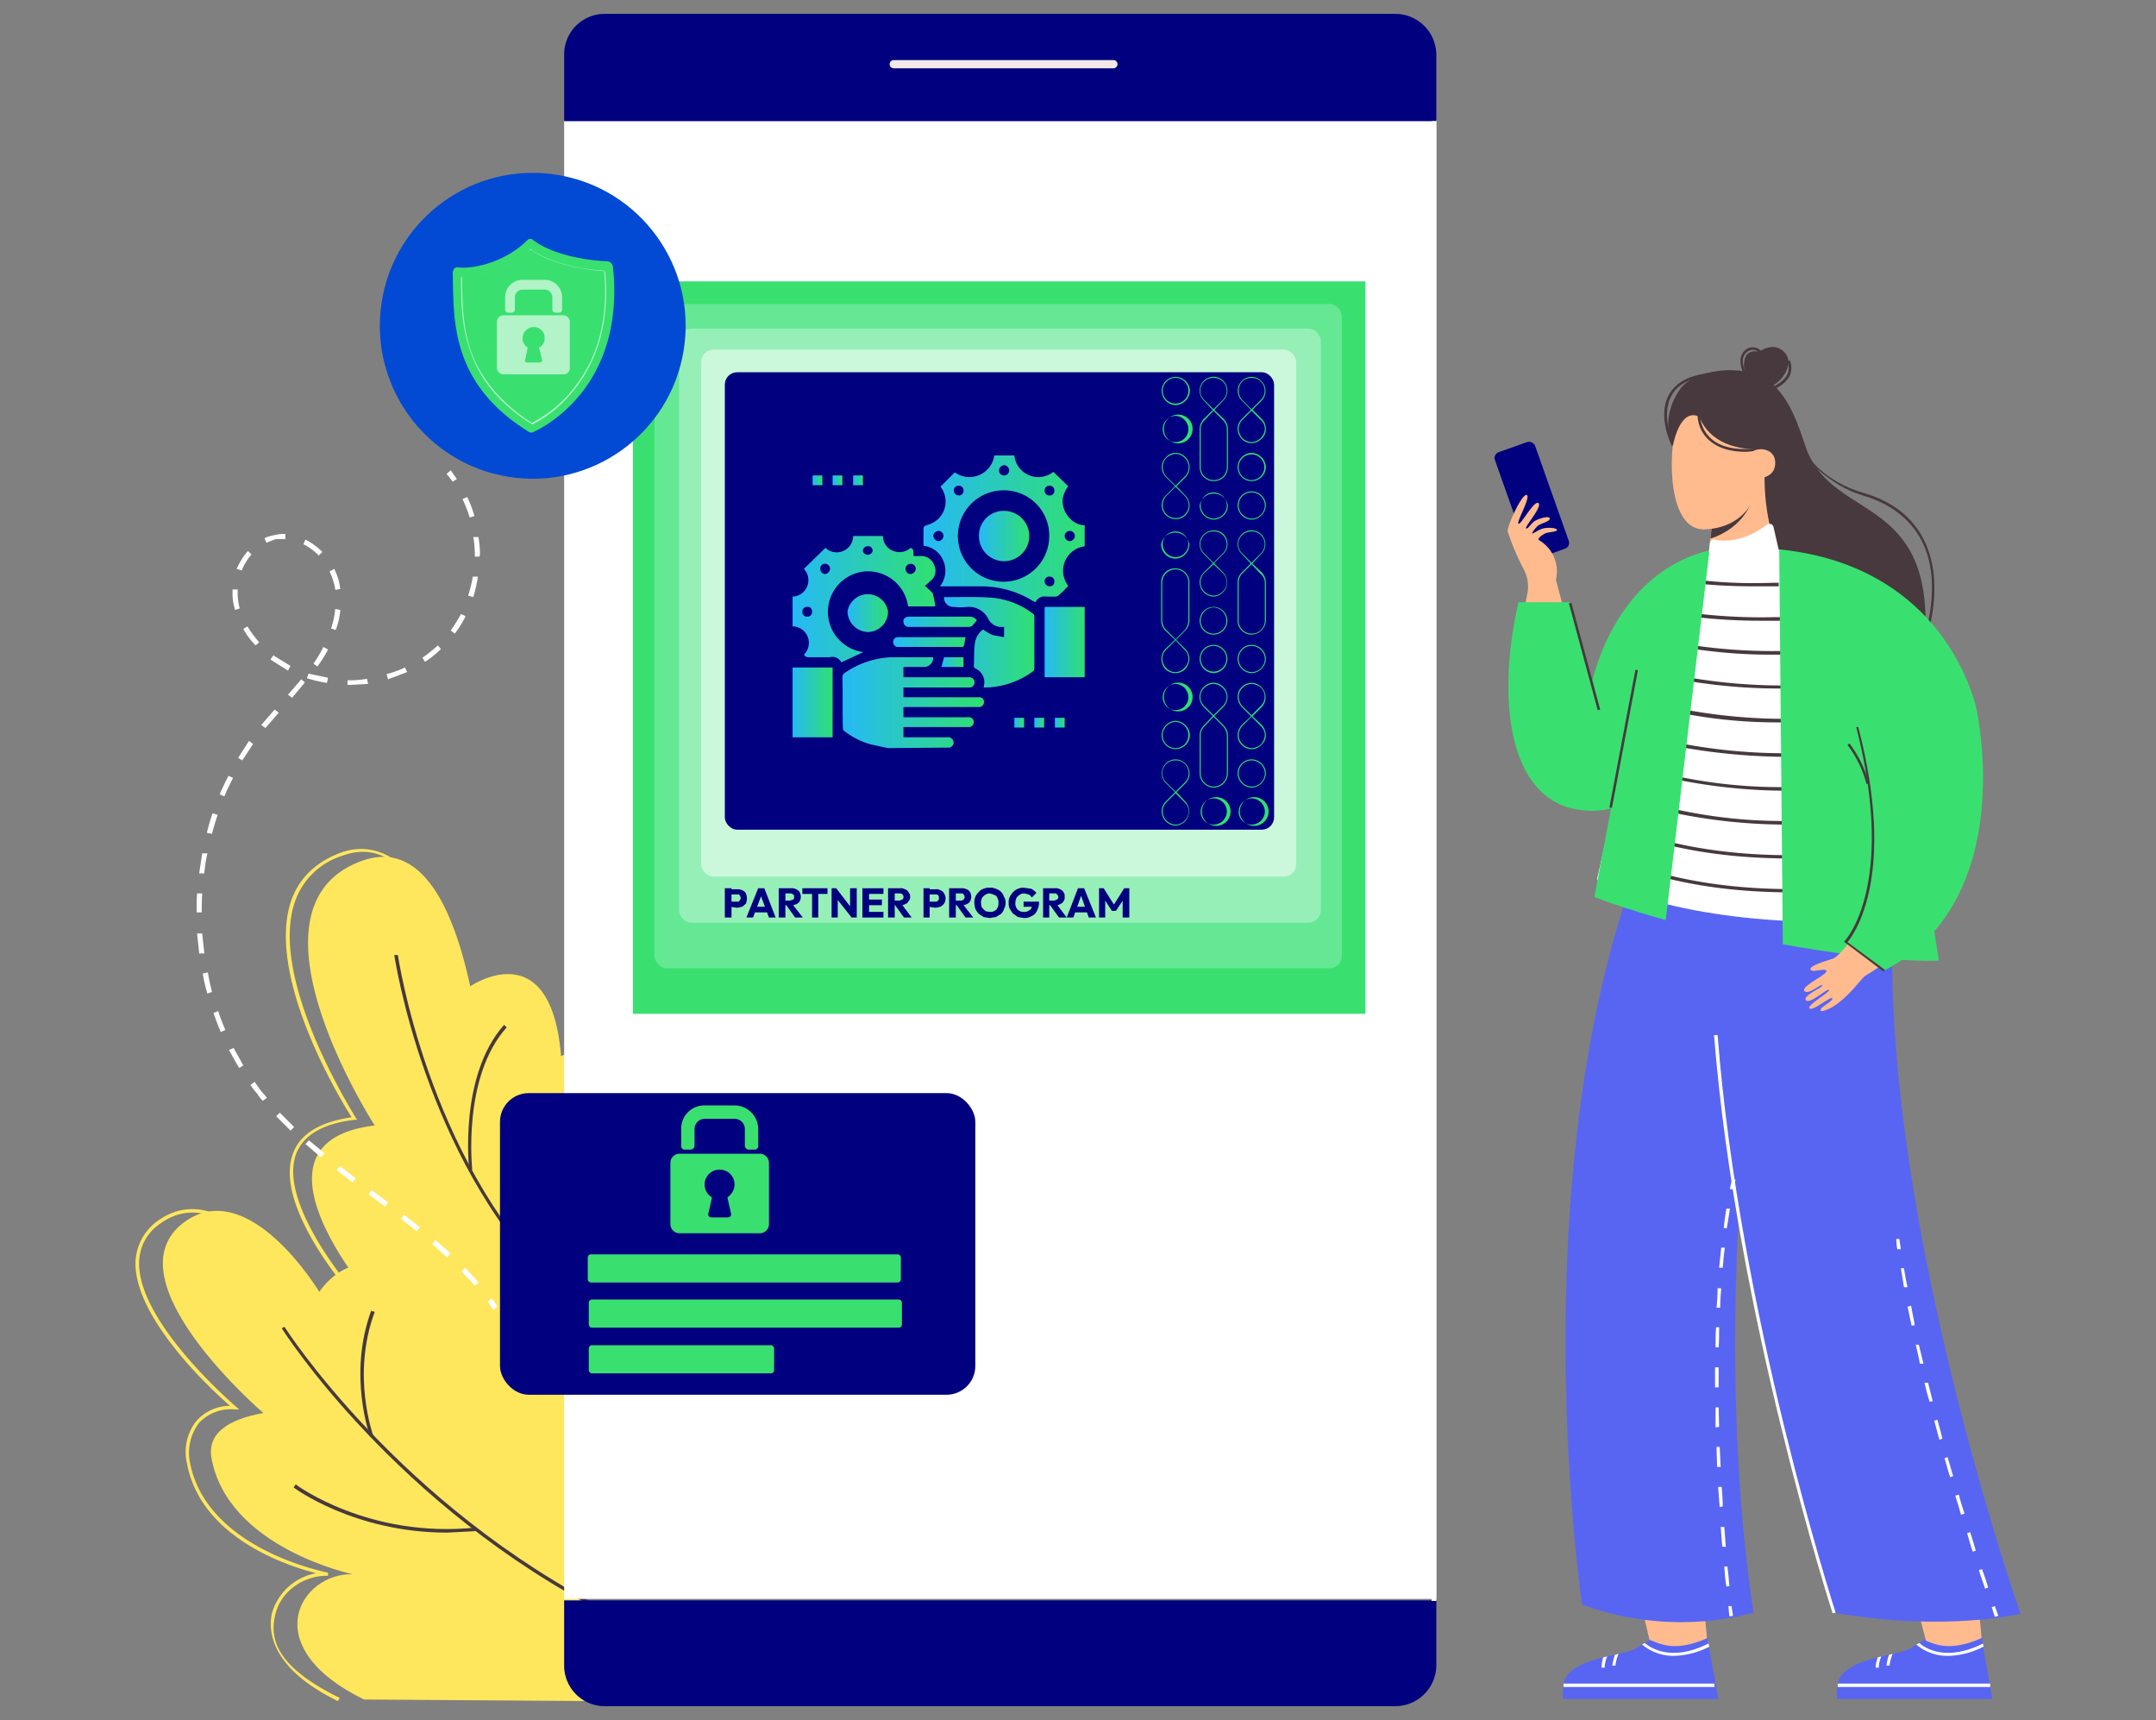 <svg id="Layer_1" data-name="Layer 1" xmlns="http://www.w3.org/2000/svg" xmlns:xlink="http://www.w3.org/1999/xlink" viewBox="0 0 420 335"><rect x="0" y="0" width="420" height="335" fill="#808080" stroke="none"/><defs><style>.cls-1{fill:#fee75c;}.cls-2{fill:#47393d;}.cls-10,.cls-3,.cls-33{fill:#fff;}.cls-4{fill:#01007f;}.cls-5{fill:#ffbb8d;}.cls-6{fill:#5865f2;}.cls-7{fill:#39e070;}.cls-8{fill:#f2e9e8;}.cls-9{fill:#ffce76;}.cls-10{opacity:0.5;isolation:isolate;}.cls-11{fill:#64e894;}.cls-12{fill:#97efb8;}.cls-13{fill:#cbf7db;}.cls-14{fill:url(#linear-gradient);}.cls-15{fill:url(#linear-gradient-2);}.cls-16{fill:url(#linear-gradient-3);}.cls-17{fill:url(#linear-gradient-4);}.cls-18{fill:url(#linear-gradient-5);}.cls-19{fill:url(#linear-gradient-6);}.cls-20{fill:url(#linear-gradient-7);}.cls-21{fill:url(#linear-gradient-8);}.cls-22{fill:url(#linear-gradient-9);}.cls-23{fill:url(#linear-gradient-10);}.cls-24{fill:url(#linear-gradient-11);}.cls-25{fill:url(#linear-gradient-12);}.cls-26{fill:url(#linear-gradient-13);}.cls-27{fill:url(#linear-gradient-14);}.cls-28{fill:url(#linear-gradient-15);}.cls-29{fill:url(#linear-gradient-16);}.cls-30{fill:url(#linear-gradient-17);}.cls-31{fill:#30e070;}.cls-32{fill:#0249d3;}.cls-33{opacity:0.61;}</style><linearGradient id="linear-gradient" x1="179.88" y1="102.99" x2="211.34" y2="102.99" gradientUnits="userSpaceOnUse"><stop offset="0" stop-color="#25b9f6"/><stop offset="1" stop-color="#30e070"/></linearGradient><linearGradient id="linear-gradient-2" x1="164.14" y1="136.8" x2="191.66" y2="136.8" xlink:href="#linear-gradient"/><linearGradient id="linear-gradient-3" x1="203.51" y1="125.03" x2="211.34" y2="125.03" xlink:href="#linear-gradient"/><linearGradient id="linear-gradient-4" x1="154.36" y1="116.72" x2="182.22" y2="116.72" xlink:href="#linear-gradient"/><linearGradient id="linear-gradient-5" x1="183.87" y1="125" x2="201.52" y2="125" xlink:href="#linear-gradient"/><linearGradient id="linear-gradient-6" x1="154.37" y1="136.81" x2="162.17" y2="136.81" xlink:href="#linear-gradient"/><linearGradient id="linear-gradient-7" x1="165.14" y1="119.12" x2="173.01" y2="119.12" xlink:href="#linear-gradient"/><linearGradient id="linear-gradient-8" x1="175.95" y1="121.08" x2="190.34" y2="121.08" xlink:href="#linear-gradient"/><linearGradient id="linear-gradient-9" x1="174.01" y1="125.03" x2="188.14" y2="125.03" xlink:href="#linear-gradient"/><linearGradient id="linear-gradient-10" x1="183.38" y1="128.95" x2="187.72" y2="128.95" xlink:href="#linear-gradient"/><linearGradient id="linear-gradient-11" x1="205.46" y1="140.75" x2="207.37" y2="140.75" xlink:href="#linear-gradient"/><linearGradient id="linear-gradient-12" x1="197.61" y1="140.74" x2="199.5" y2="140.74" xlink:href="#linear-gradient"/><linearGradient id="linear-gradient-13" x1="166.16" y1="93.57" x2="168.06" y2="93.57" xlink:href="#linear-gradient"/><linearGradient id="linear-gradient-14" x1="158.29" y1="93.58" x2="160.19" y2="93.58" xlink:href="#linear-gradient"/><linearGradient id="linear-gradient-15" x1="162.24" y1="93.55" x2="164.1" y2="93.55" xlink:href="#linear-gradient"/><linearGradient id="linear-gradient-16" x1="201.55" y1="140.74" x2="203.42" y2="140.74" xlink:href="#linear-gradient"/><linearGradient id="linear-gradient-17" x1="190.71" y1="104.37" x2="200.53" y2="104.37" xlink:href="#linear-gradient"/></defs><title>Flat design</title><path class="cls-1" d="M68.8,252.5c-.7-.7-15.6-17.7-11.7-27.9,1.4-3.8,5.3-6.1,11.4-7-2.3-3.6-16.7-27.4-11.8-42.1,1.5-4.4,4.8-7.6,9.6-9.4s10.1-.4,14,4.7l-.6.4c-3.6-4.9-8-6.4-13.1-4.5a14.2,14.2,0,0,0-9.2,9.1c-5.1,15.2,11.8,41.6,11.9,41.9l.3.4h-.5c-6.2.7-10,3-11.4,6.6-3.7,9.8,11.4,27.1,11.6,27.3Z"/><path class="cls-1" d="M73,253.6s-27.5-31.1,0-34.4c0,0-27.4-42.4-2.6-51.5,11.7-4.3,17.9,9.1,21.2,24.4,0,0,15.7-10.8,17.7,13.6,0,0,16.6-8.2,19.9,10.8a175.2,175.2,0,0,1,2.6,35.3l-23.2,9.4Z"/><path class="cls-2" d="M107.5,250.1C82.6,225.3,76.9,186.4,76.8,186h.7c.1.4,5.7,39.1,30.5,63.7Z"/><path class="cls-2" d="M91.4,227.9c0-.2-2.1-18.3,6.8-28.3l.5.5C90,209.8,92,227.7,92,227.8Z"/><path class="cls-1" d="M114.6,331.3,70.9,331c-21.2-10.4-12.3-24.7-2.2-24.4,0,0-24.3-5.1-27.5-22.6-.9-4.9,3.4-7.6,10.1-8.8,0,0-30.3-26-15.5-37.1,12.6-9.4,26.4,13.5,26.4,13.5s9.2-14.2,20.1,4c0,0,7.6-19.4,22.3-5.3,3.6,3.4,4.5,7.5,6.3,10.4Z"/><path class="cls-2" d="M118.5,314.5c-41.4-20.9-63.4-55.4-63.6-55.8l.5-.3c.2.3,22.2,34.7,63.4,55.5Z"/><path class="cls-2" d="M72.1,279.9c0-.2-4.4-12,.2-24.6l.7.2c-4.6,12.4-.3,24-.3,24.1Z"/><path class="cls-2" d="M87.1,298.5c-18.1,0-29.8-8.7-29.9-8.8l.4-.6c.1.1,14.2,10.6,35.2,8.4v.7Z"/><path class="cls-1" d="M65.8,331.3C52.1,324.6,52.3,317,53,314.1a11,11,0,0,1,8.6-7.7c-6-1.5-22.6-7.1-25.2-21.5a9.7,9.7,0,0,1,1.9-8.2,8.8,8.8,0,0,1,6.5-2.9c-3.5-3-18.7-17.1-18.4-28a10.3,10.3,0,0,1,4.3-8c4-2.9,8.5-3.1,13.4-.4l-.4.6c-4.6-2.6-8.8-2.4-12.6.4a9.2,9.2,0,0,0-4,7.4c-.3,11.8,18.6,27.9,18.8,28.1l.7.6h-.9a8.5,8.5,0,0,0-6.9,2.6,9.6,9.6,0,0,0-1.8,7.7c3.2,17,26.6,21.4,26.9,21.5v.6c-4.7-.1-9.1,3-10.2,7.3s-.8,10,12.5,16.5Z"/><path class="cls-3" d="M96.1,255.1,95,253.5l.8-.6a9.1,9.1,0,0,1,1.1,1.6Z"/><path class="cls-3" d="M92.5,250.4l-2.6-2.8.7-.7,2.7,2.9Zm-5.4-5.5-2.9-2.6.6-.8,3,2.6Zm-5.9-5.1-3.1-2.4.6-.8,3.1,2.4ZM75,235l-2.5-1.9-.7-.5.6-.8.7.5,2.5,1.9Zm-6.3-4.7-3.1-2.4.6-.8,3.1,2.4Zm-6.2-4.9-3-2.6.7-.7,3,2.5Zm-5.9-5.2-2.8-2.8.7-.7,2.8,2.8Zm-5.4-5.8a7.6,7.6,0,0,1-1.1-1.4,10.9,10.9,0,0,1-1.3-1.7l.8-.6,1.2,1.7,1.2,1.4ZM46.6,208c-.7-1.1-1.3-2.3-2-3.5l.9-.4,1.9,3.4ZM43,201c-.5-1.2-1-2.5-1.4-3.7l.9-.4c.4,1.3.9,2.5,1.4,3.7Zm-2.6-7.5a27.4,27.4,0,0,1-.9-3.9l1-.2c.2,1.3.5,2.6.8,3.8Zm-1.6-7.8c-.1-1.3-.3-2.6-.4-3.9h1c.1,1.3.3,2.6.4,3.9Zm-.5-7.9h0c0-1.3,0-2.6.1-3.8h1c-.1,1.2-.1,2.4-.1,3.7h-1Zm1.5-7.7h-1l.6-3.9h1A26.3,26.3,0,0,0,39.8,170.1Zm1.5-7.7-1-.2c.3-1.3.7-2.6,1.1-3.8l1,.3C42,159.9,41.6,161.2,41.3,162.4Zm2.4-7.3-.9-.4c.5-1.2,1.1-2.4,1.7-3.6l.9.4C44.8,152.7,44.2,153.9,43.7,155.1Zm3.5-7-.8-.5,2.1-3.3.8.6Zm4.5-6.3-.8-.6,2.6-3,.8.6Zm5.2-5.9-.8-.6,2.6-3,.7.6ZM68,133.4h-.3v-.9H68a19.8,19.8,0,0,0,3.5-.3l.2,1Zm-4.3-.4a27.4,27.4,0,0,1-3.9-.9l.3-.9,3.8.8Zm11.9-.7-.3-1a22,22,0,0,0,3.6-1.3l.4.9Zm-19.5-1.7-3.2-2-.2-.2.6-.8.2.2,3.1,1.9Zm5.7-.8-.8-.6h.1a26.9,26.9,0,0,0,1.9-3.2l.9.5a21.4,21.4,0,0,1-2,3.2Zm21-.9-.5-.8a31.5,31.5,0,0,0,3-2.4l.6.7A18.9,18.9,0,0,1,82.8,128.9Zm-33-3.2a14.1,14.1,0,0,1-2.4-3.2l.8-.5a22.6,22.6,0,0,0,2.3,3.1Zm38.8-2.3-.8-.6a34.5,34.5,0,0,0,2-3.2l.9.4A19.4,19.4,0,0,1,88.6,123.4Zm-23.2-.7-.9-.3a17.2,17.2,0,0,0,.8-3.8l1,.2A14.6,14.6,0,0,1,65.4,122.7Zm-19.6-3.9a10.5,10.5,0,0,1-.5-3v-1h1v1a12.6,12.6,0,0,0,.4,2.7Zm46.4-2.5-1-.3a24.9,24.9,0,0,0,.9-3.7h1A27.4,27.4,0,0,1,92.2,116.3Zm-26.9-1.4a4.3,4.3,0,0,0-.2-1.1,12.5,12.5,0,0,0-.9-2.5l.9-.5a10.5,10.5,0,0,1,1,2.8c.1.4.1.8.2,1.1Zm-18.2-3.8-1-.3a13.8,13.8,0,0,1,2.2-3.5l.7.7A10,10,0,0,0,47.1,111.1Zm46.3-2.7h-.9V108a19.5,19.5,0,0,0-.3-3.4h1a19.8,19.8,0,0,1,.3,3.5C93.5,108.1,93.4,108.3,93.4,108.4Zm-31.3-.2a10.5,10.5,0,0,0-3-2.2l.4-.9a12.7,12.7,0,0,1,3.3,2.4Zm-10.2-2.5-.4-.9a8.3,8.3,0,0,1,2.1-.6,6.5,6.5,0,0,1,2-.2v1H53.7Zm39.6-4.9a26.7,26.7,0,0,0-1.4-3.6l.9-.4a18.6,18.6,0,0,1,1.4,3.7Z"/><path class="cls-3" d="M88.2,93.8,87,92.3l.8-.7L89,93.3Z"/><rect class="cls-4" x="294.2" y="86.5" width="8.3" height="22.04" rx="1.2" ry="1.2" transform="translate(612.2 89.8) rotate(160.5)"/><path class="cls-5" d="M297.6,115.3a7.3,7.3,0,0,0-.6-4.1,49,49,0,0,1-3.3-7.7c-.1-1.1,2.8-7.4,3.7-7.1s-2,5.2-1.6,5.6,3.1-4.7,3.9-4-2.8,4.7-2.4,4.9.9-1,1.8-1.5,2.8-1,2.8-.4-1.7.9-2.3,1.4-1.2,1.4-1.1,1.5,1.3-.8,2.2-1,2.5-.1,2.6.3-1.7.4-2.3.7-1.6,1-1.2,1.3a7,7,0,0,1,3.3,7.7h0l6.3,23.9,3.7-10,10.5,25.8s-12.7,9.6-22.6,2.1C292.7,148.5,296,122.9,297.6,115.3Z"/><path class="cls-2" d="M375.8,122.6h-.5c4.4-18.3-5.9-24.2-12.4-26.1s-11-7.3-11-7.3l.4-.3c0,.1,3.1,4.9,10.7,7.1C374.4,99.2,379.1,109,375.8,122.6Z"/><path class="cls-2" d="M325.7,86.9c-.1-.2-2.9-5.8-.6-10,1.4-2.5,4.1-3.9,8.3-4.3v.5c-3.9.4-6.6,1.7-7.8,4-2.2,4,.5,9.6.6,9.6Z"/><path class="cls-2" d="M325.9,86.8s-2.8-4.8,1.3-10.9c2.6-3.9,12-5.2,16.9-2,3.4,2.3,5.4,6.2,7.5,12.7,4.6,14.4,23,9.7,23.5,33.6L339.5,115Z"/><path class="cls-5" d="M332.7,321l-1.1-12H318.9l2.7,11.6a6.2,6.2,0,0,0,5.8,3.8A5.8,5.8,0,0,0,332.7,321Z"/><path class="cls-5" d="M386.2,321l-1.1-12H372.4l3.2,12.1s1.2,2.8,5.3,3.3S386.2,321,386.2,321Z"/><path class="cls-6" d="M341.6,314.1a55.7,55.7,0,0,1-33.4-1.6s-12.1-81.4,10.6-143.4l27.2,2.6S331.5,246.9,341.6,314.1Z"/><path class="cls-6" d="M357.3,314.1S331,233.2,333.6,171.9l35.4,2.2c-4.1,58.4,24.6,140.2,24.6,140.2s-14.7,3.6-36.3-.2Z"/><path class="cls-7" d="M310.1,133.2s6.4-26,27.8-26.5c41.2-1.1,47.2,31.8,47.2,31.8s-7.5,12.1-21.1,16.2l-45.7-11.6A35.8,35.8,0,0,1,310.1,133.2Z"/><path class="cls-5" d="M346.2,107.3A42.4,42.4,0,0,1,343.8,91L334,97.4l-1.3,11.8a8.1,8.1,0,0,0,5.8,2.1C340.6,111.2,343.2,110.2,346.2,107.3Z"/><path class="cls-2" d="M333.2,104.9c6.8-2.2,8.2-7.7,8.2-7.7l-7.6,2.4Z"/><path class="cls-7" d="M295.8,117.3h10l4.3,15.8s4.1-21.4,22.9-25.9l-6.9,40.4s-6.4,12.4-19.2,10S291.4,136.7,295.8,117.3Z"/><path class="cls-5" d="M340.1,79.3c-4.3-2.4-11.8-2.7-13.5,3.3s-1.7,20.8,5.5,20.5C346.8,102.5,344.7,81.8,340.1,79.3Z"/><rect class="cls-3" x="109.9" y="23.3" width="169.9" height="288.11"/><path class="cls-4" d="M279.8,10.7V23.6H109.9V10.7a7.9,7.9,0,0,1,7.9-8h154A8,8,0,0,1,279.8,10.7Z"/><path class="cls-4" d="M109.9,311.7H279.8v12.6a8,8,0,0,1-8,8h-154a7.9,7.9,0,0,1-7.9-8Z"/><rect class="cls-3" x="278.9" y="23.6" width="0.9" height="288.21"/><path class="cls-8" d="M216.9,13.3H174.1a.8.8,0,0,1,0-1.6h42.8a.8.8,0,0,1,0,1.6Z"/><rect class="cls-9" x="125.1" y="73.9" width="139.2" height="122.41" rx="4.6" ry="4.6"/><rect class="cls-4" x="97.4" y="212.9" width="92.6" height="58.74" rx="5.6" ry="5.6"/><path class="cls-6" d="M388.1,330.9H357.9a8.6,8.6,0,0,1,.1-2.7l29.7.2Z"/><path class="cls-6" d="M387.7,328.4l-29.7-.2c.3-3.1,4.2-4.5,7.8-5.4l.7-.2,1.5-.3.7-.2a18.5,18.5,0,0,0,2.9-.8,7.5,7.5,0,0,0,1.7-1l.6-.3.9-.6c1.9.7,4.8,2.5,11.3-.4l.2,1.1v.6Z"/><path class="cls-3" d="M366.5,322.6a5.6,5.6,0,0,0-.5,2.2h-.6a5.7,5.7,0,0,1,.4-2Z"/><path class="cls-3" d="M368.7,322.1a7.9,7.9,0,0,0-.6,2.3h-.6a7.7,7.7,0,0,1,.5-2.1Z"/><path class="cls-3" d="M386.4,320.7a15.7,15.7,0,0,1-6.8,1.8,9.5,9.5,0,0,1-6.3-2.2l.6-.3c1.1,1,5.2,3.7,12.4.1Z"/><rect class="cls-3" x="358" y="327.9" width="29.7" height="0.66"/><path class="cls-6" d="M334.7,330.9H304.5a8.6,8.6,0,0,1,.1-2.7l29.7.2Z"/><path class="cls-6" d="M334.3,328.4l-29.7-.2c.3-3.1,4.1-4.5,7.7-5.4l.8-.2,1.5-.3.7-.2a18.5,18.5,0,0,0,2.9-.8l1.7-1,.5-.3,1-.6c1.9.7,4.8,2.5,11.3-.4v1.1l.2.6Z"/><path class="cls-3" d="M313.1,322.6a5.6,5.6,0,0,0-.5,2.2H312a7.4,7.4,0,0,1,.3-2Z"/><path class="cls-3" d="M315.3,322.1a7.9,7.9,0,0,0-.6,2.3h-.6a7.7,7.7,0,0,1,.5-2.1Z"/><path class="cls-3" d="M333,320.7a16,16,0,0,1-6.8,1.8,9.5,9.5,0,0,1-6.3-2.2l.5-.3c1.2,1,5.3,3.7,12.4.1Z"/><rect class="cls-3" x="304.6" y="327.9" width="29.4" height="0.66"/><path class="cls-2" d="M364,154.7h.6a64.3,64.3,0,0,0-5.7-17l-.6.3A67.3,67.3,0,0,1,364,154.7Z"/><path class="cls-2" d="M342.2,87.5c-9.5-.1-11.1-6.3-11.1-6.3-3.9-2-5.2,5.6-5.2,5.6s-2.2-5.3.8-8.9c1.3-1.6,3.9-3,7.8-3.5,6-.6,9.8.9,11.8,5.5,3.1,7.3-1,10.9-1,10.9Z"/><path class="cls-2" d="M340.2,88c-3.3,0-5.7-.8-7.4-2.4a6.7,6.7,0,0,1-2.1-4.8h.5a6.4,6.4,0,0,0,2,4.5c1.9,1.8,5,2.5,9.3,2v.5Z"/><path class="cls-5" d="M341.1,93.1s4.3.7,4.7-2.5-3.2-3.8-4.8-2.4Z"/><path class="cls-3" d="M366.8,140.2c2.4,24.2,5.6,38.5,5.6,38.5-20.4,2.2-45.8.3-61.3-7.4l9.7-43.1,11.8-19.7s5.6,5.7,13.1-1.9L363.8,117Z"/><path class="cls-3" d="M334.1,105.1c1.7.4,5.6.5,10.1-2.9a.8.8,0,0,1,1.3.5l1.1,4.8s-7.5,7.9-13.9,1.7l.4-3.3A.8.8,0,0,1,334.1,105.1Z"/><path class="cls-3" d="M357,314.2c-.2-.6-18.8-58.4-23.1-112.6h.7c4.2,54.2,22.8,111.9,23,112.5Z"/><path class="cls-3" d="M336.9,314.8s-.1-.7-.2-2h.6l.3,1.9Z"/><path class="cls-3" d="M336.3,309c-.2-1.2-.3-2.5-.4-3.9h.6c.2,1.4.3,2.7.4,3.8Zm-.8-7.8-.3-3.8h.7l.3,3.9Zm-.5-7.7-.3-3.9h.7c.1,1.3.2,2.6.2,3.8Zm-.5-7.8c0-1.2-.1-2.5-.1-3.9h.6c.1,1.3.1,2.6.2,3.9Zm-.3-7.7v-3.9h.6c0,1.3.1,2.6.1,3.8Zm-.1-7.8v-3.9h.7v3.9Zm.7-7.8h-.6c0-1.3,0-2.6.1-3.9h.6C334.9,259.8,334.9,261.1,334.8,262.4Zm.3-7.7h-.7c.1-1.2.2-2.5.2-3.8h.7C335.2,252.1,335.1,253.4,335.1,254.7Zm.5-7.8h-.7c.1-1.3.3-2.6.4-3.9h.7C335.8,244.4,335.7,245.6,335.6,246.9Zm.8-7.7h-.6c.1-1.3.3-2.5.5-3.8h.7Z"/><path class="cls-3" d="M337.7,231.6H337c.1-.7.3-1.3.4-2l.7.2A10.6,10.6,0,0,0,337.7,231.6Z"/><path class="cls-3" d="M388.6,314.9,388,313l.6-.2c.4,1.2.7,1.9.7,1.9Z"/><path class="cls-3" d="M386.7,309.4c-.3-1-.8-2.2-1.2-3.6l.6-.2q.8,2.1,1.2,3.6Zm-2.4-7.2c-.4-1.1-.7-2.3-1.1-3.6l.6-.2c.4,1.3.8,2.5,1.1,3.6ZM382,295c-.3-1.2-.7-2.4-1.1-3.7l.7-.2c.3,1.3.7,2.5,1.1,3.7Zm-2.1-7.3c-.4-1.2-.7-2.4-1.1-3.7l.6-.2c.4,1.3.7,2.5,1.1,3.7Zm-2.1-7.3-1-3.7.6-.2c.4,1.3.7,2.5,1,3.7Zm-1.9-7.4c-.4-1.2-.7-2.4-1-3.7h.7l.9,3.6Zm-1.9-7.4c-.2-1.2-.5-2.4-.8-3.7h.6l.9,3.7Zm-1.6-7.4c-.3-1.2-.5-2.5-.8-3.7l.7-.2c.2,1.3.5,2.5.7,3.8Zm-1.5-7.5-.6-3.7h.6c.2,1.2.4,2.5.7,3.7Z"/><path class="cls-3" d="M369.6,243.3a13.6,13.6,0,0,1-.2-2h.6l.3,2Z"/><path class="cls-2" d="M349.2,173.8c-13.1,0-24.2-1.9-34.5-5.9l.2-.6c14.9,5.7,31.4,7.2,53.3,4.7v.7A188.4,188.4,0,0,1,349.2,173.8Z"/><path class="cls-2" d="M349,167.2c-13.2,0-24.2-1.9-34.6-5.9l.3-.6c14.9,5.7,31.3,7.2,53.3,4.7v.6A165.8,165.8,0,0,1,349,167.2Z"/><path class="cls-2" d="M348.7,160.6h-.9a107.5,107.5,0,0,1-20.3-2,86.9,86.9,0,0,1-12.6-3.6l.2-.6a97,97,0,0,0,32.7,5.5,159.9,159.9,0,0,0,19.9-1.1v.6A168.5,168.5,0,0,1,348.7,160.6Z"/><path class="cls-2" d="M348.5,154h-1a108.4,108.4,0,0,1-19.5-1.9,88.1,88.1,0,0,1-12.2-3.3l.3-.6a89.3,89.3,0,0,0,12.1,3.3,97.4,97.4,0,0,0,19.3,1.8,161.4,161.4,0,0,0,20-1.1v.6A168.5,168.5,0,0,1,348.5,154Z"/><path class="cls-2" d="M348.2,147.4h-1.1a120.1,120.1,0,0,1-18.6-1.7,92.9,92.9,0,0,1-11.8-3.1l.3-.7a85.8,85.8,0,0,0,11.6,3.1,107.7,107.7,0,0,0,18.5,1.7,163.2,163.2,0,0,0,20.1-1.2v.7A168.5,168.5,0,0,1,348.2,147.4Z"/><path class="cls-2" d="M348.1,140.7h-1.3a97.8,97.8,0,0,1-17.6-1.5H329a83.4,83.4,0,0,1-11.2-2.8h-.1l.2-.7h.1a83.1,83.1,0,0,0,11.2,2.7h.1a107.3,107.3,0,0,0,17.5,1.6h.1a166.7,166.7,0,0,0,20.1-1.2v.7A164.9,164.9,0,0,1,348.1,140.7Z"/><path class="cls-2" d="M347.9,134.1h-1.4a109.5,109.5,0,0,1-16.6-1.3v-.7a107.9,107.9,0,0,0,16.5,1.4h.3a182.1,182.1,0,0,0,19.9-1.2v.7A187.9,187.9,0,0,1,347.9,134.1Z"/><path class="cls-2" d="M345.7,127.5a101.1,101.1,0,0,1-15-1v-.7a106.3,106.3,0,0,0,15.3,1h.7a161.1,161.1,0,0,0,19.7-1.4v.6a161.2,161.2,0,0,1-19.7,1.5Z"/><path class="cls-2" d="M343.3,120.9a112.8,112.8,0,0,1-11.9-.6v-.7a109.3,109.3,0,0,0,14.3.6h.9a162.4,162.4,0,0,0,19.5-1.8v.7a187.7,187.7,0,0,1-19.6,1.8h-3.4Z"/><path class="cls-2" d="M342.5,114.2c-3.6,0-7-.1-10.3-.4v-.7a94.6,94.6,0,0,0,13.2.4h1.1v.7h-4.2Z"/><path class="cls-7" d="M377.7,187.1c-11.6.4-30.4-3.2-30.4-3.2l-.7-76.9L367,118.5Z"/><path class="cls-7" d="M333,107.3l-8.5,71.9c-6.1-1.7-10.8-3.3-13.9-4.5l9-47.9Z"/><rect class="cls-2" x="308.4" y="117" width="0.5" height="21.55" transform="translate(-22.6 84.9) rotate(-15.1)"/><path class="cls-5" d="M364.8,175.5a30.6,30.6,0,0,1-4.9,8.5c-.6.7-2,2.4-2.8,2.7s-4.6,1.3-4.4,2.1,2.9-.4,3.1.3-5,3-4.3,3.9,3.3-1.5,3.5-1.1-3.9,2-3.2,2.9,4.2-2.4,4.5-2-4.4,3-3.8,3.6,4-2.3,4.4-2-1.2,1.2-1.9,1.8-.2.8.1.7c3.8-.9,7.6-6.5,8.2-6.8a52.8,52.8,0,0,0,9.8-7.6Z"/><path class="cls-7" d="M359.6,183.4s7.7-10.2,4.6-29L385,138s8.5,37.2-17.9,51Z"/><path class="cls-2" d="M366.9,189.2l-7.7-5.8.2-.2c.1-.1,10.1-10.8,2.2-41.6h.4c7.5,28.8-.7,40.2-2.1,41.9l7.3,5.4Z"/><rect class="cls-2" x="302.8" y="143.8" width="27.3" height="0.5" transform="translate(116 428.1) rotate(-79.3)"/><path class="cls-2" d="M363.6,152.7a21.5,21.5,0,0,0-3.7-7.6l.4-.3a22.8,22.8,0,0,1,3.8,7.8Z"/><path class="cls-2" d="M339.9,72.7s-1.2-5,2.8-4.2c0,0,2.9-2.2,5,.2s-1,6.3-3.4,6.8Z"/><path class="cls-2" d="M339.7,72.8s-1.7-3.1.4-4.7a2.2,2.2,0,0,1,3,.3l-.4.3a1.7,1.7,0,0,0-2.3-.2c-1.8,1.3-.3,4.1-.3,4.1Z"/><path class="cls-2" d="M345.2,75.9l-.2-.5a5.7,5.7,0,0,0,3.1-2.3,3.2,3.2,0,0,0,.1-2.7l.5-.2a4.1,4.1,0,0,1-.1,3.1A5.9,5.9,0,0,1,345.2,75.9Z"/><path class="cls-3" d="M260,188.8H129.3a1.8,1.8,0,0,1-1.8-1.9V60.8a1.8,1.8,0,0,1,1.8-1.8H260a1.8,1.8,0,0,1,1.9,1.8V186.9A1.8,1.8,0,0,1,260,188.8ZM129.3,59.4a1.4,1.4,0,0,0-1.4,1.4V186.9a1.5,1.5,0,0,0,1.4,1.5H260a1.5,1.5,0,0,0,1.5-1.5V60.8a1.5,1.5,0,0,0-1.5-1.4Z"/><path class="cls-3" d="M254.8,180H134.5a2.6,2.6,0,0,1-2.6-2.6V66.2a2.7,2.7,0,0,1,.8-1.9,2.4,2.4,0,0,1,1.8-.7H254.8a2.5,2.5,0,0,1,2.6,2.6V177.4A2.6,2.6,0,0,1,254.8,180Zm-6.6-.4h6.6a2.2,2.2,0,0,0,2.2-2.2V66.2a2.2,2.2,0,0,0-2.2-2.2H134.5a2,2,0,0,0-1.5.6,2.4,2.4,0,0,0-.7,1.6V177.4a2.2,2.2,0,0,0,2.2,2.2Z"/><path class="cls-10" d="M254.8,179.9h-6.6v-.2h6.6a2.3,2.3,0,0,0,2.3-2.3V66.2a2.3,2.3,0,0,0-2.3-2.3H134.5a2.3,2.3,0,0,0-1.6.6,2.6,2.6,0,0,0-.7,1.7V177.4a2.3,2.3,0,0,0,2.3,2.3h90v.2h-90a2.5,2.5,0,0,1-2.5-2.5V66.2a2.5,2.5,0,0,1,.8-1.8,2.1,2.1,0,0,1,1.7-.7H254.8a2.5,2.5,0,0,1,2.5,2.5V177.4A2.5,2.5,0,0,1,254.8,179.9Z"/><rect class="cls-7" x="123.3" y="54.8" width="142.7" height="142.65"/><rect class="cls-11" x="127.5" y="59.2" width="133.9" height="129.38" rx="2.4" ry="2.4"/><rect class="cls-12" x="132.3" y="64" width="125" height="115.71" rx="2.4" ry="2.4"/><path class="cls-3" d="M246.6,161.9H142.7a1.8,1.8,0,0,1-1.8-1.8V74.3a1.8,1.8,0,0,1,1.8-1.8H246.6a1.8,1.8,0,0,1,1.8,1.8v85.8A1.8,1.8,0,0,1,246.6,161.9Zm-103.9-89a1.4,1.4,0,0,0-1.4,1.4v85.8a1.5,1.5,0,0,0,1.4,1.4H246.6a1.4,1.4,0,0,0,1.4-1.4V74.3a1.4,1.4,0,0,0-1.4-1.4Z"/><rect class="cls-3" x="182.6" y="56.2" width="0.4" height="121.79" transform="translate(-30.7 156.7) rotate(-43.2)"/><rect class="cls-3" x="121.8" y="117" width="121.9" height="0.41" transform="translate(-27.7 170.6) rotate(-46.9)"/><rect class="cls-3" x="141.2" y="116.9" width="83.3" height="0.41"/><path class="cls-3" d="M224.8,161.9H140.9V72.5h83.9Zm-83.5-.4h83.1V72.9H141.3Z"/><rect class="cls-3" x="182.6" y="72.8" width="0.4" height="89"/><path class="cls-3" d="M182.8,159a41.8,41.8,0,1,1,41.9-41.8A41.9,41.9,0,0,1,182.8,159Zm0-83.2a41.4,41.4,0,1,0,41.4,41.4A41.4,41.4,0,0,0,182.8,75.8Z"/><path class="cls-3" d="M211.5,147.8H154.1V86.6h57.4Zm-56.9-.4h56.5V87H154.6Z"/><rect class="cls-13" x="136.6" y="68.1" width="115.9" height="102.63" rx="2.4" ry="2.4"/><rect class="cls-4" x="141.2" y="72.5" width="107" height="89.09" rx="2.4" ry="2.4"/><path class="cls-14" d="M211.3,106.4a4.8,4.8,0,0,0-3.2,7.7c-.6.7-1.3,1.3-1.9,1.9l-.5.2h-1.8a2,2,0,0,0-2.2,1.1l-.4-.2a19.1,19.1,0,0,0-10.1-2.9h-8.1a4.9,4.9,0,0,0,.7-4.9,4.7,4.7,0,0,0-3.9-3v-2.8c0-1,0-1,.9-1.3a4.7,4.7,0,0,0,2.7-7l-.3-.4L186,92a4.9,4.9,0,0,0,7.7-3.3h3.9a4.7,4.7,0,0,0,7.6,3.2l2.9,2.8a5.4,5.4,0,0,0-1.1,2.7c-.1,2.5,2,4.9,4.3,4.9ZM195.7,95.5a8.9,8.9,0,1,0,8.7,8.9A8.8,8.8,0,0,0,195.7,95.5Zm-11.9,8.9a1,1,0,0,0-1-1,1.1,1.1,0,0,0-1,.9,1.2,1.2,0,0,0,1,1.1A1.1,1.1,0,0,0,183.8,104.4Zm20.6-9.8a.9.9,0,0,0-.9,1,.9.9,0,0,0,.9.9.9.9,0,0,0,1-1A.9.9,0,0,0,204.4,94.6Zm-8.8-2a1,1,0,0,0,1-1,1.1,1.1,0,0,0-.9-1,1.1,1.1,0,0,0-1.1,1A1,1,0,0,0,195.6,92.6Zm9.8,20.7a.9.9,0,0,0-.9-1,.9.9,0,0,0-1,.9,1,1,0,0,0,.9,1A.9.9,0,0,0,205.4,113.3Zm3-9.9a1,1,0,0,0-1,1,1.1,1.1,0,0,0,.9,1,1.1,1.1,0,0,0,1.1-1A1,1,0,0,0,208.4,103.4Zm-20.7-7.9a.9.9,0,0,0-1-.9.9.9,0,0,0-.9.9,1,1,0,0,0,1,1A.9.9,0,0,0,187.7,95.5Z"/><path class="cls-15" d="M173,145.7l-3.3-.7a15,15,0,0,1-5.2-2.6.7.7,0,0,1-.3-.6c-.1-3.3,0-6.6-.1-9.9a1,1,0,0,1,.4-.8,17.2,17.2,0,0,1,9.2-3.1h8.1a1.8,1.8,0,0,1-1.9,1.9H176v2h12.9a1,1,0,0,1-.1,2H176v1.9h14.9a.9.9,0,0,1,.8.9,1,1,0,0,1-.8,1H176v2h12.2c.2,0,.4-.1.6,0a.9.9,0,0,1,.9.9,1,1,0,0,1-.8,1H176v2h8.6a1,1,0,0,1,1.1.7c.2.5,0,.9-.6,1.3Z"/><path class="cls-16" d="M211.3,131.9h-7.8V118.2h7.8Z"/><path class="cls-17" d="M156.6,127.5a3.2,3.2,0,0,0-2.2-5.5v-5.8a3.2,3.2,0,0,0,2.2-5.4l4.2-4.1a3.2,3.2,0,0,0,5.4-2.3H172a3.1,3.1,0,0,0,2,2.9,3.3,3.3,0,0,0,3.4-.6c.8.3.4,1,.6,1.6h1.2a2.7,2.7,0,0,1,2.8,1.8,2.5,2.5,0,0,1-.8,3.1l-1,.9,1.4,1.3a1.4,1.4,0,0,1,.2.6,15.5,15.5,0,0,1,.4,2.1h-5.3a7.9,7.9,0,0,0-8.5-6.8,7.9,7.9,0,0,0-.2,15.7l-4.3,2a2,2,0,0,0-2.3-1h-4A1,1,0,0,1,156.6,127.5Zm4.1-15.7a1.1,1.1,0,0,0,1-1,1,1,0,0,0-.9-1,.9.9,0,0,0-1,.9A1,1,0,0,0,160.7,111.8Zm9.3-4.5c0-.5-.4-1-.9-.9a.9.9,0,0,0-1,1,1,1,0,0,0,1.9-.1Zm-11.8,11.8c0-.5-.4-1-.9-.9a.9.9,0,0,0-1,.9.9.9,0,0,0,1,1A.9.9,0,0,0,158.2,119.1Zm19.2-7.3a1.1,1.1,0,0,0,1-1,1,1,0,0,0-1-1,1,1,0,0,0,0,2Z"/><path class="cls-18" d="M191.6,133.8a2.9,2.9,0,0,0-1.6-3.6l-.3-.3c.1-1.5,0-3,.2-4.5a4,4,0,0,1,1.6-2.8,11.8,11.8,0,0,0,1.9,1.1l2.2.4v-2h-.9a2.9,2.9,0,0,1-2.2-1.6,4.2,4.2,0,0,0-4-2.3,12.2,12.2,0,0,1-2.7,0,1.8,1.8,0,0,1-1.9-1.9h.7c2.8,0,5.6-.1,8.4.1a15.3,15.3,0,0,1,8.2,3.1.7.7,0,0,1,.3.6v10.1a1.1,1.1,0,0,1-.2.5,16.1,16.1,0,0,1-9.6,3.2Z"/><path class="cls-19" d="M154.4,130h7.8v13.6h-7.8Z"/><path class="cls-20" d="M169.1,123.1a4.1,4.1,0,0,1-4-4,4,4,0,0,1,7.9,0A4,4,0,0,1,169.1,123.1Z"/><path class="cls-21" d="M190.3,120.8l-.9,1.1-.5.2H177.1a1,1,0,0,1-1.1-1c-.1-.6.4-1,1.1-1h11.7A1.7,1.7,0,0,1,190.3,120.8Z"/><path class="cls-22" d="M188.1,124.1l-.3,1.6a.4.4,0,0,1-.4.3H174.7a1,1,0,0,1-.7-1,.9.9,0,0,1,.8-.9h13.3Z"/><path class="cls-23" d="M187.7,128v1.9h-4.3l.5-1.9Z"/><path class="cls-24" d="M205.5,141.7v-1.9h1.9v1.9Z"/><path class="cls-25" d="M197.6,139.8h1.9v1.9h-1.9Z"/><path class="cls-26" d="M168.1,92.6v1.9h-1.9V92.6Z"/><path class="cls-27" d="M160.2,94.5h-1.9V92.6h1.9Z"/><path class="cls-28" d="M162.2,92.6h1.9v1.9h-1.9Z"/><path class="cls-29" d="M201.5,139.8h1.9v1.9h-1.9Z"/><path class="cls-30" d="M195.6,109.3a4.9,4.9,0,0,1-4.9-5,4.8,4.8,0,0,1,4.9-4.8,4.9,4.9,0,1,1,0,9.8Z"/><path class="cls-31" d="M229,108.8a2.8,2.8,0,0,1-2.8-2.8,2.8,2.8,0,0,1,5.5,0A2.8,2.8,0,0,1,229,108.8Zm0-5.3a2.5,2.5,0,1,0,0,5,2.5,2.5,0,0,0,0-5Z"/><path class="cls-31" d="M229,124.7l-2-1.9a2.8,2.8,0,0,1-.8-2v-7.3a2.7,2.7,0,0,1,2.8-2.8h0a2.7,2.7,0,0,1,2.7,2.7v7.5a2.7,2.7,0,0,1-.8,1.9Zm0-13.8a2.6,2.6,0,0,0-2.6,2.6v7.3a2.7,2.7,0,0,0,.8,1.9l1.8,1.8,1.8-1.8a3.1,3.1,0,0,0,.7-1.8v-7.5a2.5,2.5,0,0,0-2.5-2.5Z"/><path class="cls-31" d="M229,131.1h0a2.8,2.8,0,0,1-2-.8,2.9,2.9,0,0,1,0-3.9l2-1.9,1.9,1.9a2.7,2.7,0,0,1,.8,1.9,3,3,0,0,1-.8,2A2.7,2.7,0,0,1,229,131.1Zm0-6.4-1.8,1.8a2.5,2.5,0,0,0,0,3.6,2.3,2.3,0,0,0,1.8.8h0a2.3,2.3,0,0,0,1.7-.8,2.4,2.4,0,0,0,0-3.6Z"/><path class="cls-31" d="M236.4,123.6a2.7,2.7,0,0,1-2.7-2.7,2.7,2.7,0,1,1,5.4,0A2.7,2.7,0,0,1,236.4,123.6Zm0-5.3a2.6,2.6,0,0,0-2.5,2.6,2.5,2.5,0,0,0,5,0A2.6,2.6,0,0,0,236.4,118.3Z"/><path class="cls-31" d="M236.4,131.1a2.8,2.8,0,0,1-2.7-2.8,2.7,2.7,0,1,1,5.4,0A2.8,2.8,0,0,1,236.4,131.1Zm0-5.3a2.5,2.5,0,0,0-2.5,2.5,2.5,2.5,0,1,0,5,0A2.5,2.5,0,0,0,236.4,125.8Z"/><path class="cls-31" d="M236.4,116.2a2.8,2.8,0,0,1-2.7-2.8,2.7,2.7,0,0,1,.8-1.9l1.8-1.8-1.8-1.8a2.7,2.7,0,0,1-.8-1.9,2.4,2.4,0,0,1,.8-1.9,2.7,2.7,0,0,1,1.9-.8h0a2.6,2.6,0,0,1,1.9.7,2.7,2.7,0,0,1,0,3.9l-1.8,1.8,1.8,1.8a2.8,2.8,0,0,1-1.9,4.7Zm0-6.3-1.8,1.7a2.6,2.6,0,0,0,1.8,4.4,2.5,2.5,0,0,0,1.8-.8,2.5,2.5,0,0,0,0-3.6Zm0-6.4a2.5,2.5,0,0,0-1.8,4.3l1.8,1.8,1.8-1.8a2.5,2.5,0,0,0,0-3.6A2.4,2.4,0,0,0,236.4,103.5Z"/><path class="cls-31" d="M243.8,123.6h0a2.7,2.7,0,0,1-2.7-2.7v-7.5a2.7,2.7,0,0,1,.8-1.9l1.9-1.9,2,1.9a3,3,0,0,1,.8,2v7.3h0a2.7,2.7,0,0,1-.8,1.9A2.8,2.8,0,0,1,243.8,123.6Zm0-13.7-1.8,1.8a2.6,2.6,0,0,0-.7,1.7v7.5a2.5,2.5,0,0,0,2.5,2.5h0a2.4,2.4,0,0,0,1.8-.7,2.5,2.5,0,0,0,.8-1.8h0v-7.3a2.3,2.3,0,0,0-.8-1.8Z"/><path class="cls-31" d="M243.8,109.9l-1.9-2a2.7,2.7,0,1,1,3.8,0Zm0-6.4a2.6,2.6,0,0,0-1.8.7,2.5,2.5,0,0,0,0,3.6l1.8,1.8,1.8-1.8a2.5,2.5,0,0,0,0-3.6A2.4,2.4,0,0,0,243.8,103.5Z"/><path class="cls-31" d="M243.8,131.1a2.8,2.8,0,0,1-2.7-2.8,2.7,2.7,0,0,1,2.7-2.7,2.8,2.8,0,0,1,2.8,2.7A2.9,2.9,0,0,1,243.8,131.1Zm0-5.3a2.5,2.5,0,0,0-2.5,2.5,2.6,2.6,0,0,0,2.5,2.6,2.6,2.6,0,0,0,2.6-2.6A2.6,2.6,0,0,0,243.8,125.8Z"/><path class="cls-31" d="M229,138.5a2.8,2.8,0,0,1,0-5.5,2.8,2.8,0,1,1,0,5.5Zm0-5.3a2.6,2.6,0,0,0-2.5,2.6,2.5,2.5,0,0,0,5,0A2.6,2.6,0,0,0,229,133.2Z"/><path class="cls-31" d="M229,145.9a2.7,2.7,0,0,1-2.7-2.7,2.8,2.8,0,0,1,2.7-2.8,2.9,2.9,0,0,1,2.8,2.8A2.8,2.8,0,0,1,229,145.9Zm0-5.3a2.6,2.6,0,0,0-2.5,2.6,2.5,2.5,0,0,0,5,0A2.6,2.6,0,0,0,229,140.6Z"/><path class="cls-31" d="M229,160.8a2.8,2.8,0,0,1-2.7-2.8,2.7,2.7,0,0,1,.8-1.9l1.8-1.8-1.8-1.8a2.7,2.7,0,0,1,1.9-4.6h0a2.7,2.7,0,0,1,1.9.8,2.7,2.7,0,0,1,.1,3.8l-1.8,1.8,1.7,1.8a2.8,2.8,0,0,1-1.9,4.7Zm0-6.3-1.8,1.8a2.6,2.6,0,0,0-.7,1.7,2.6,2.6,0,0,0,2.5,2.6,2.5,2.5,0,0,0,1.8-.8,2.4,2.4,0,0,0,0-3.5Zm0-6.4a2.5,2.5,0,0,0-1.8,4.3l1.8,1.8,1.8-1.8a2.5,2.5,0,0,0,0-3.6A2.4,2.4,0,0,0,229,148.1Z"/><path class="cls-31" d="M243.8,153.4a2.8,2.8,0,0,1-2.7-2.8,2.7,2.7,0,0,1,2.7-2.7,2.8,2.8,0,0,1,2.8,2.7A2.9,2.9,0,0,1,243.8,153.4Zm0-5.3a2.5,2.5,0,0,0-2.5,2.5,2.6,2.6,0,0,0,2.5,2.6,2.6,2.6,0,0,0,2.6-2.6A2.6,2.6,0,0,0,243.8,148.1Z"/><path class="cls-31" d="M243.8,160.8a2.8,2.8,0,0,1,0-5.5,2.8,2.8,0,1,1,0,5.5Zm0-5.3a2.6,2.6,0,0,0-2.5,2.6,2.5,2.5,0,0,0,2.5,2.5,2.6,2.6,0,0,0,2.6-2.5A2.6,2.6,0,0,0,243.8,155.5Z"/><path class="cls-31" d="M243.8,145.9a2.7,2.7,0,0,1-2.7-2.7,3,3,0,0,1,.8-2l1.8-1.7-1.8-1.8a3,3,0,0,1-.8-2,2.7,2.7,0,0,1,2.7-2.7h0a2.6,2.6,0,0,1,1.9.8,2.8,2.8,0,0,1,.1,3.9l-1.8,1.8,1.8,1.7a3.2,3.2,0,0,1,.8,2,2.5,2.5,0,0,1-.9,1.9A2.6,2.6,0,0,1,243.8,145.9Zm0-6.3-1.8,1.8a2.9,2.9,0,0,0-.7,1.8,2.6,2.6,0,0,0,.7,1.7,2.7,2.7,0,0,0,1.8.8,2.9,2.9,0,0,0,1.8-.7,3,3,0,0,0,.8-1.8,2.5,2.5,0,0,0-.8-1.8Zm0-6.4a2.7,2.7,0,0,0-1.8.8,2.6,2.6,0,0,0-.7,1.7,2.9,2.9,0,0,0,.7,1.8l1.8,1.8,1.8-1.8a2.5,2.5,0,0,0,0-3.6A2.9,2.9,0,0,0,243.8,133.2Z"/><path class="cls-31" d="M236.4,160.8a2.8,2.8,0,0,1,0-5.5,2.8,2.8,0,1,1,0,5.5Zm0-5.3a2.6,2.6,0,0,0-2.5,2.6,2.5,2.5,0,0,0,2.5,2.5,2.6,2.6,0,0,0,2.6-2.5A2.6,2.6,0,0,0,236.4,155.5Z"/><path class="cls-31" d="M236.4,153.4a2.8,2.8,0,0,1-2.7-2.8v-7.4a2.7,2.7,0,0,1,.8-1.9l1.9-2,2,2a2.8,2.8,0,0,1,.8,2v7.3a2.8,2.8,0,0,1-2.8,2.8Zm0-13.8-1.7,1.8a2.5,2.5,0,0,0-.8,1.8v7.4a2.6,2.6,0,0,0,2.5,2.6h0a2.6,2.6,0,0,0,2.6-2.6v-7.3a2.7,2.7,0,0,0-.8-1.9Z"/><path class="cls-31" d="M236.4,139.6l-1.9-1.9a2.7,2.7,0,0,1,0-3.9,2.6,2.6,0,0,1,3.8,0,2.7,2.7,0,0,1,0,3.9Zm0-6.4a2.5,2.5,0,0,0-1.8.8,2.4,2.4,0,0,0,0,3.5l1.8,1.8,1.8-1.8a2.4,2.4,0,0,0,0-3.5A2.7,2.7,0,0,0,236.4,133.2Z"/><path class="cls-31" d="M229,78.9a2.8,2.8,0,0,1-2.7-2.8,2.7,2.7,0,0,1,2.7-2.7,2.8,2.8,0,0,1,2.8,2.7A2.9,2.9,0,0,1,229,78.9Zm0-5.3a2.5,2.5,0,0,0-2.5,2.5,2.5,2.5,0,1,0,5,0A2.5,2.5,0,0,0,229,73.6Z"/><path class="cls-31" d="M229,86.3a2.8,2.8,0,0,1,0-5.5,2.8,2.8,0,1,1,0,5.5Zm0-5.3a2.6,2.6,0,0,0-2.5,2.6,2.5,2.5,0,1,0,5,0A2.6,2.6,0,0,0,229,81Z"/><path class="cls-31" d="M229,101.1a2.7,2.7,0,0,1-2.7-2.7,2.7,2.7,0,0,1,.8-1.9l1.8-1.8-1.8-1.8a2.7,2.7,0,0,1,0-3.8,2.5,2.5,0,0,1,1.9-.9h0a2.7,2.7,0,0,1,1.9.8,2.8,2.8,0,0,1,.1,3.9l-1.8,1.8,1.7,1.8a2.7,2.7,0,0,1,0,3.9A2.6,2.6,0,0,1,229,101.1Zm0-6.3-1.8,1.8a2.9,2.9,0,0,0-.7,1.8,2.5,2.5,0,0,0,2.5,2.5,2.4,2.4,0,0,0,1.8-.7,2.5,2.5,0,0,0,0-3.6Zm0-6.4a3,3,0,0,0-1.8.8,2.7,2.7,0,0,0,0,3.6l1.8,1.8,1.8-1.8a2.5,2.5,0,0,0,0-3.6A2.5,2.5,0,0,0,229,88.4Z"/><path class="cls-31" d="M243.8,93.7a2.7,2.7,0,0,1-2.7-2.7,2.8,2.8,0,0,1,2.7-2.8,2.9,2.9,0,0,1,2.8,2.8A2.8,2.8,0,0,1,243.8,93.7Zm0-5.2a2.5,2.5,0,0,0,0,5,2.5,2.5,0,1,0,0-5Z"/><path class="cls-31" d="M243.8,101.2a2.8,2.8,0,0,1-2.7-2.8,2.7,2.7,0,0,1,2.7-2.7,2.8,2.8,0,0,1,2.8,2.7A2.9,2.9,0,0,1,243.8,101.2Zm0-5.3a2.5,2.5,0,0,0-2.5,2.5,2.6,2.6,0,0,0,2.5,2.6,2.6,2.6,0,0,0,2.6-2.6A2.6,2.6,0,0,0,243.8,95.9Z"/><path class="cls-31" d="M243.8,86.3a2.7,2.7,0,0,1-1.9-.8,3,3,0,0,1-.8-2,2.7,2.7,0,0,1,.8-1.9l1.8-1.8L241.9,78a2.7,2.7,0,0,1,1.9-4.6h0a2.6,2.6,0,0,1,1.9.8,2.7,2.7,0,0,1,.1,3.8L244,79.8l1.8,1.8a2.8,2.8,0,0,1,.8,2,2.5,2.5,0,0,1-.9,1.9A2.6,2.6,0,0,1,243.8,86.3Zm0-6.3L242,81.8a2.6,2.6,0,0,0-.7,1.7,2.9,2.9,0,0,0,.7,1.8,2.7,2.7,0,0,0,1.8.8,2.5,2.5,0,0,0,1.8-.8,2.7,2.7,0,0,0,.8-1.7,2.3,2.3,0,0,0-.8-1.8Zm0-6.4a2.6,2.6,0,0,0-1.8.7,2.7,2.7,0,0,0,0,3.6l1.8,1.8,1.8-1.8a2.5,2.5,0,0,0,0-3.6A2.4,2.4,0,0,0,243.8,73.6Z"/><path class="cls-31" d="M236.4,101.2a2.8,2.8,0,0,1-2.7-2.8,2.8,2.8,0,0,1,5.5,0A2.8,2.8,0,0,1,236.4,101.2Zm0-5.3a2.5,2.5,0,0,0-2.5,2.5,2.6,2.6,0,0,0,2.5,2.6,2.6,2.6,0,0,0,2.6-2.6A2.6,2.6,0,0,0,236.4,95.9Z"/><path class="cls-31" d="M236.4,93.7a2.7,2.7,0,0,1-2.7-2.7V83.6a2.8,2.8,0,0,1,.8-2l1.9-1.9,2,1.9a3,3,0,0,1,.8,2V91a2.7,2.7,0,0,1-2.7,2.7h-.1Zm0-13.7-1.7,1.8a2.3,2.3,0,0,0-.8,1.8V91a2.5,2.5,0,0,0,2.5,2.5h.1A2.5,2.5,0,0,0,239,91V83.6a2.5,2.5,0,0,0-.8-1.8Z"/><path class="cls-31" d="M236.4,80l-1.9-2a2.7,2.7,0,1,1,3.8,0Zm0-6.4a2.4,2.4,0,0,0-1.8.7,2.5,2.5,0,0,0,0,3.6l1.8,1.8,1.8-1.8a2.5,2.5,0,0,0,0-3.6A2.6,2.6,0,0,0,236.4,73.6Z"/><path class="cls-4" d="M141.2,178.7V173h1.3v5.7Zm1-2.1v-1h1.6a.3.3,0,0,0,.3-.3.5.5,0,0,0,.2-.4c0-.2-.1-.3-.2-.5s-.1-.2-.3-.2h-1.6v-1h1.4a1.8,1.8,0,0,1,1,.2,1.3,1.3,0,0,1,.7.6,2.6,2.6,0,0,1,0,2l-.7.6-1,.2Z"/><path class="cls-4" d="M145.4,178.7l2.3-5.7h1.2l2.2,5.7h-1.3l-1.8-4.8h.5l-1.8,4.8Zm1.3-1v-1.1h3.2v1.1Z"/><path class="cls-4" d="M151.7,178.7V173H153v5.7Zm1-2.4v-.9h1.2l.6-.2c.2-.1.2-.3.2-.5s0-.4-.2-.5-.3-.2-.6-.2h-1.2v-1h1.4a1.6,1.6,0,0,1,1,.2,1.3,1.3,0,0,1,.7.6,2,2,0,0,1,.2.9,1.9,1.9,0,0,1-.2.8,1.3,1.3,0,0,1-.7.6,2,2,0,0,1-1.1.2Zm2.2,2.4-1.8-2.5,1.1-.3,2.2,2.8Z"/><path class="cls-4" d="M156.3,174.1V173h4.9v1.1Zm1.9,4.6V173h1.2v5.7Z"/><path class="cls-4" d="M162,178.7V173h.9l.3,1.1v4.6Zm3.9,0-3.4-4.3.4-1.4,3.3,4.3Zm0,0-.3-1.1V173h1.3v5.7Z"/><path class="cls-4" d="M168,178.7V173h1.3v5.7Zm1-4.6V173h3.1v1.1Zm0,2.2v-1.1h2.8v1.1Zm0,2.4v-1.1h3.1v1.1Z"/><path class="cls-4" d="M173,178.7V173h1.3v5.7Zm1-2.4v-.9h1.2l.6-.2a.7.7,0,0,0,0-1,.7.7,0,0,0-.6-.2H174v-1h1.3a1.5,1.5,0,0,1,1,.2,1.1,1.1,0,0,1,.7.6,1.2,1.2,0,0,1,.3.9,1.1,1.1,0,0,1-.3.8,1.1,1.1,0,0,1-.7.6,1.6,1.6,0,0,1-1,.2Zm2.1,2.4-1.8-2.5,1.2-.3,2.1,2.8Z"/><path class="cls-4" d="M179.9,178.7V173h1.2v5.7Zm.9-2.1v-1h1.7l.3-.3c.1-.1.1-.2.1-.4a.9.9,0,0,0-.1-.5l-.3-.2h-1.7v-1h1.5a1.3,1.3,0,0,1,.9.2,1.1,1.1,0,0,1,.7.6,1.8,1.8,0,0,1,0,2,2.2,2.2,0,0,1-.7.6l-.9.2Z"/><path class="cls-4" d="M184.9,178.7V173h1.3v5.7Zm1-2.4v-.9h1.2a.8.8,0,0,0,.6-.2.7.7,0,0,0,0-1c-.1-.2-.3-.2-.6-.2h-1.2v-1h1.4a1.8,1.8,0,0,1,1,.2,1.3,1.3,0,0,1,.7.6,2,2,0,0,1,.2.9,1.9,1.9,0,0,1-.2.8,1.3,1.3,0,0,1-.7.6,2,2,0,0,1-1.1.2Zm2.2,2.4-1.8-2.5,1.1-.3,2.2,2.8Z"/><path class="cls-4" d="M192.8,178.8l-1.2-.2-.9-.6a3.6,3.6,0,0,1-.7-1,5,5,0,0,1-.2-1.2,2.7,2.7,0,0,1,.9-2.1,1.8,1.8,0,0,1,.9-.6,2.5,2.5,0,0,1,1.2-.2,2.2,2.2,0,0,1,1.2.2,2.4,2.4,0,0,1,1.6,1.6,2,2,0,0,1,.3,1.1,2.4,2.4,0,0,1-.3,1.2,2.1,2.1,0,0,1-.6,1l-1,.6Zm0-1.2c.4,0,.7,0,.9-.2a.9.9,0,0,0,.6-.6,1.6,1.6,0,0,0,.2-1,1.7,1.7,0,0,0-.1-.7l-.3-.6-.6-.3-.7-.2a1.6,1.6,0,0,0-.9.3,1.7,1.7,0,0,0-.6.6,2.4,2.4,0,0,0-.2.9c0,.3.1.5.1.8a2.9,2.9,0,0,0,.9.9Z"/><path class="cls-4" d="M199.5,178.8l-1.2-.2-1-.7-.6-.9a2.5,2.5,0,0,1-.2-1.2,2,2,0,0,1,.2-1.1,3.6,3.6,0,0,1,.7-1,2.8,2.8,0,0,1,.9-.6,2.5,2.5,0,0,1,1.2-.2l1.4.2a3.9,3.9,0,0,1,1,.8l-.9.9a1.7,1.7,0,0,0-.6-.6l-.9-.2a1.6,1.6,0,0,0-.9.3,1.7,1.7,0,0,0-.6.6,2.9,2.9,0,0,0-.2.9,1.6,1.6,0,0,0,.2,1,1.2,1.2,0,0,0,.6.6,1.3,1.3,0,0,0,.9.2,1.1,1.1,0,0,0,.8-.2,1,1,0,0,0,.6-.5,2,2,0,0,0,.2-.9l.8.6h-2.5v-1h3a3.4,3.4,0,0,1-.4,1.8,1.9,1.9,0,0,1-1,1A2.8,2.8,0,0,1,199.5,178.8Z"/><path class="cls-4" d="M203.2,178.7V173h1.2v5.7Zm.9-2.4v-.9h1.3l.5-.2a.6.6,0,0,0,0-1c-.1-.2-.3-.2-.5-.2h-1.3v-1h1.4a1.6,1.6,0,0,1,1,.2,1.3,1.3,0,0,1,.7.6c.2.2.2.5.2.9a1.1,1.1,0,0,1-.2.8,1.3,1.3,0,0,1-.7.6,1.6,1.6,0,0,1-1,.2Zm2.2,2.4-1.8-2.5,1.2-.3,2.1,2.8Z"/><path class="cls-4" d="M207.8,178.7,210,173h1.2l2.3,5.7h-1.4l-1.7-4.8h.4l-1.7,4.8Zm1.2-1v-1.1h3.2v1.1Z"/><path class="cls-4" d="M214.1,178.7V173h.9l2.2,3.5h-.4L219,173h1v5.7h-1.3v-3.6h.2l-1.5,2.3h-.8l-1.5-2.3h.2v3.6Z"/><circle class="cls-32" cx="103.9" cy="64.1" r="29.7" transform="matrix(0.16, -0.99, 0.99, 0.16, 23.7, 156.06)"/><path class="cls-7" d="M88.5,52.3a1,1,0,0,1,.9-.2c3.3.3,9.4-1.3,13.4-5.4a.8.8,0,0,1,1.1.1c4.5,3.3,11.9,4,14.5,4.1a1.2,1.2,0,0,1,1,1C121.8,74.5,107,82.7,104,84.1a.9.9,0,0,1-1,0C87.7,74.6,88.4,62.3,88.2,53.2A1.6,1.6,0,0,1,88.5,52.3Z"/><path class="cls-33" d="M103.6,82.5h-.2c-5.8-3.7-9.6-8.1-11.6-13.6s-1.9-9.8-2-14.1v-.6c0-.1.1-.2.1-.3h.3a21.3,21.3,0,0,0,13-5.1.2.2,0,0,1,.4-.1c4.4,2.9,10.6,3.8,13.9,4a.4.4,0,0,1,.4.3c.8,8.9-1.1,16.3-5.5,22.2a25.1,25.1,0,0,1-8.7,7.5h-.1Zm.1-.2h0a24.1,24.1,0,0,0,8.6-7.4c4.4-5.8,6.2-13.3,5.4-22.1h-.2c-3.3-.3-9.6-1.1-14-4.1h-.2a21.1,21.1,0,0,1-13.1,5.2H90v.8c.1,4.3.1,9.2,1.9,14.1s5.8,9.8,11.6,13.5C103.5,82.4,103.6,82.4,103.7,82.3Z"/><path class="cls-33" d="M108.9,60.9h-.7a.6.6,0,0,1-.6-.6V57.9a1.5,1.5,0,0,0-1.5-1.5h-4.3a1.5,1.5,0,0,0-1.5,1.5v2.4a.6.6,0,0,1-.6.6H99a.6.6,0,0,1-.6-.6V57.9a3.4,3.4,0,0,1,3.4-3.4h4.3a3.4,3.4,0,0,1,3.4,3.4v2.4A.6.6,0,0,1,108.9,60.9Z"/><path class="cls-33" d="M109.7,61.4H98.1a1.3,1.3,0,0,0-1.3,1.3v8.9a1.3,1.3,0,0,0,1.3,1.3h11.6a1.2,1.2,0,0,0,1.3-1.3V62.7A1.3,1.3,0,0,0,109.7,61.4Zm-4.1,8.7c.1.3-.2.5-.5.5h-2.4c-.3,0-.5-.2-.4-.5l.5-2.4a2.1,2.1,0,0,1-1-1.9,2.2,2.2,0,0,1,2-2.1,2.1,2.1,0,0,1,2.3,2.2,2,2,0,0,1-1.1,1.8Z"/><rect class="cls-7" x="114.5" y="244.3" width="61" height="5.48" rx="0.6" ry="0.6"/><rect class="cls-7" x="114.7" y="253.1" width="61" height="5.48" rx="0.6" ry="0.6"/><rect class="cls-7" x="114.7" y="262" width="36.1" height="5.48" rx="0.6" ry="0.6"/><path class="cls-7" d="M146.9,223.9H146a.8.8,0,0,1-.9-.8v-3.2a2,2,0,0,0-2-2h-5.8a2,2,0,0,0-2,2v3.2a.8.8,0,0,1-.9.8h-.9a.7.7,0,0,1-.8-.8v-3.2a4.5,4.5,0,0,1,4.6-4.6h5.8a4.6,4.6,0,0,1,4.6,4.6v3.2A.7.7,0,0,1,146.9,223.9Z"/><path class="cls-7" d="M148,224.7H132.3a1.8,1.8,0,0,0-1.7,1.7v12.1a1.8,1.8,0,0,0,1.7,1.7H148a1.8,1.8,0,0,0,1.8-1.7V226.4A1.8,1.8,0,0,0,148,224.7Zm-5.6,11.6a.6.6,0,0,1-.6.8h-3.2a.6.6,0,0,1-.6-.8l.7-3.1a2.9,2.9,0,0,1,1.3-5.4,2.9,2.9,0,0,1,3.1,2.9,3.1,3.1,0,0,1-1.4,2.5Z"/></svg>